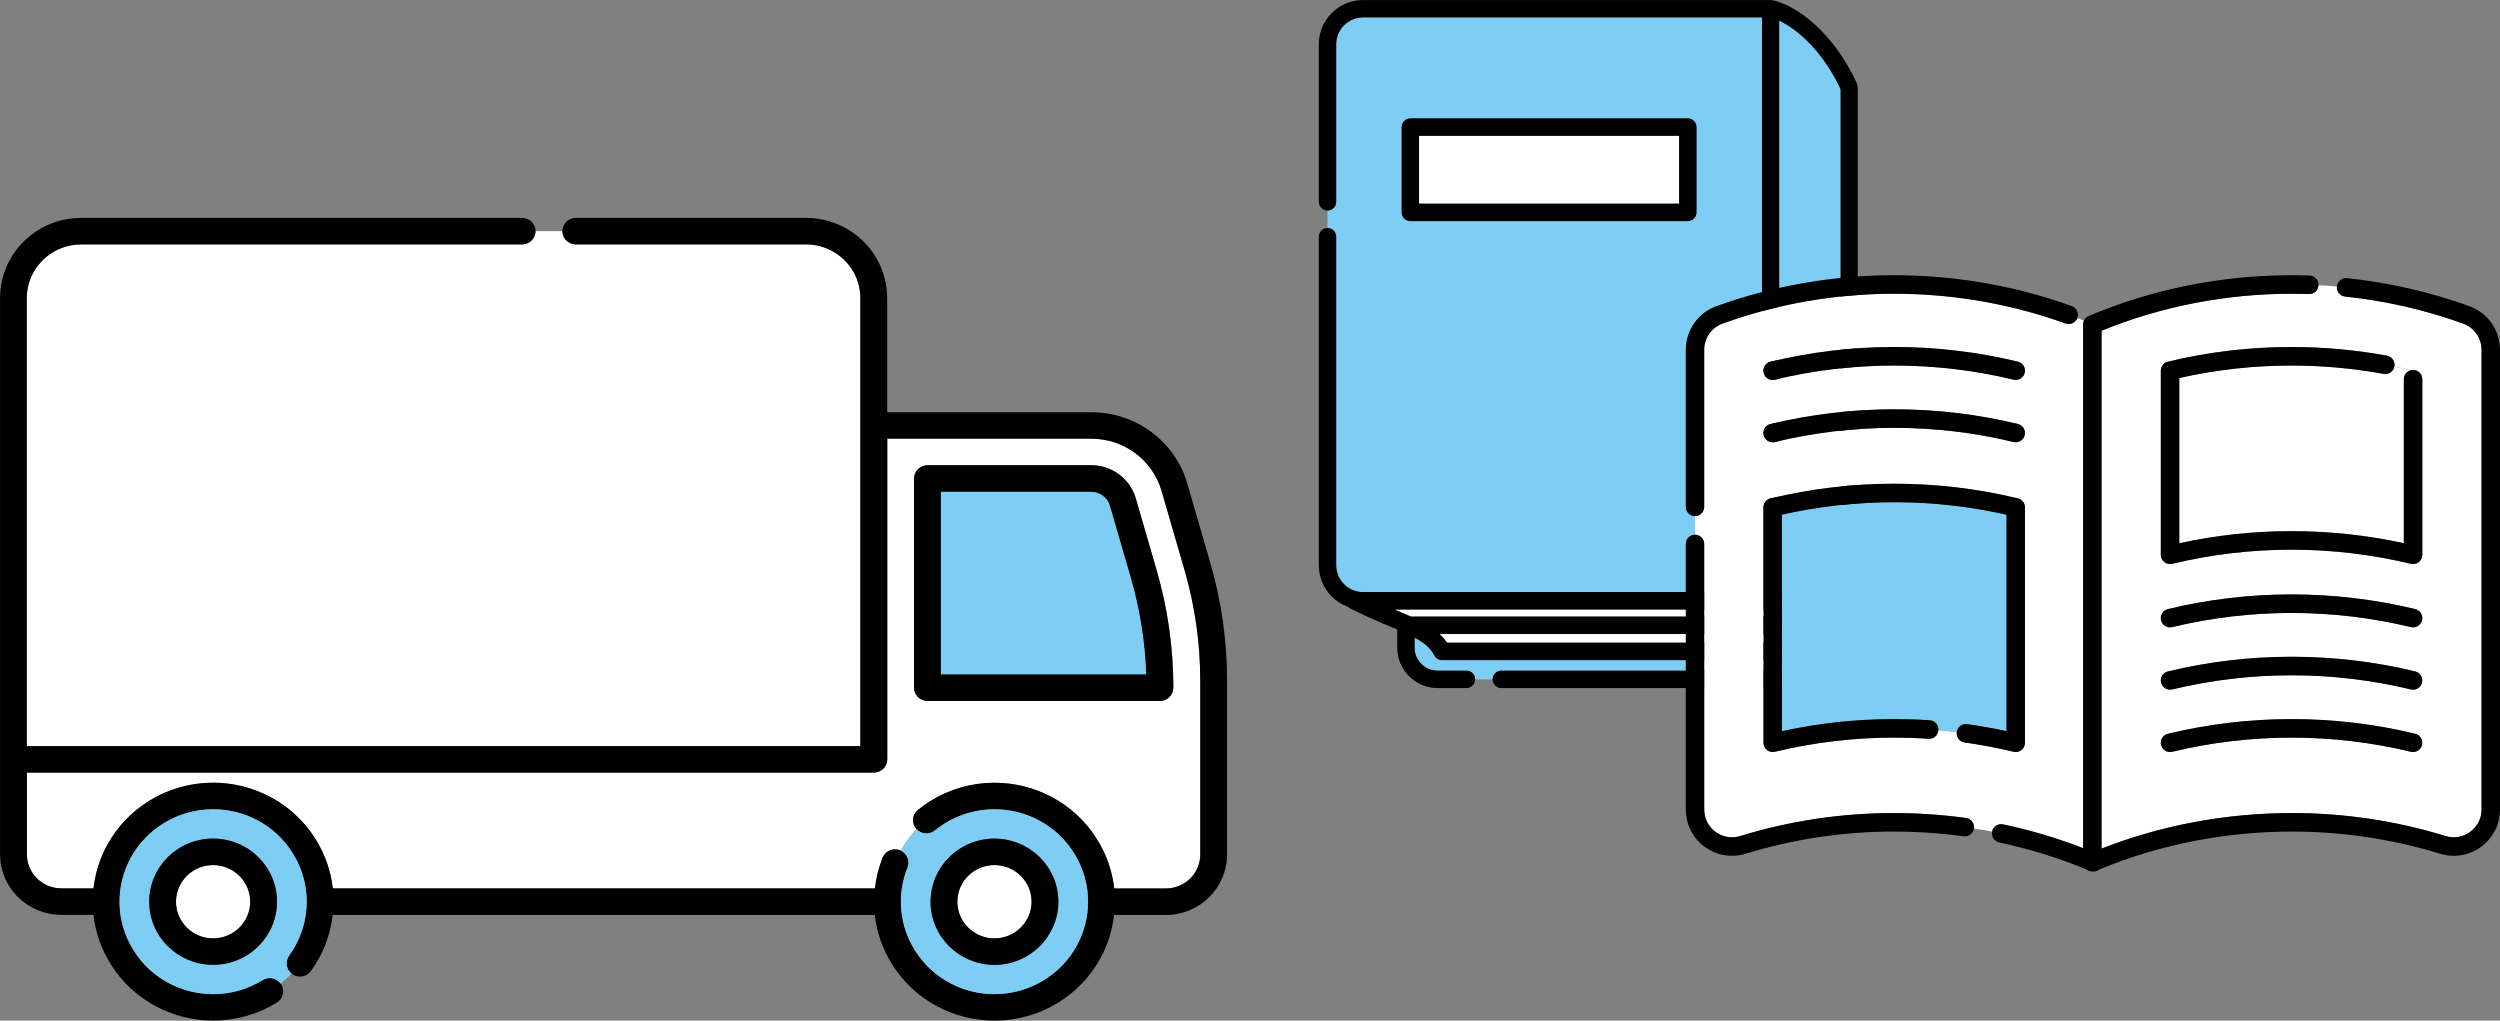 <svg width="218" height="89" viewBox="0 0 218 89" fill="none" xmlns="http://www.w3.org/2000/svg">
<rect x="0" y="0" width="218" height="89" fill="#808080" stroke="none"/>
<g clip-path="url(#clip0_550_2391)">
<path d="M50.208 21.309H70.278C71.212 21.309 72.077 21.576 72.811 22.035C73.476 22.448 74.029 23.027 74.415 23.702C74.801 24.381 75.019 25.157 75.019 25.997V65.059H2.333V25.997C2.333 24.698 2.863 23.536 3.723 22.682C4.583 21.833 5.764 21.309 7.08 21.309H45.527C46.173 21.309 46.698 20.791 46.698 20.152H49.037C49.037 20.791 49.562 21.309 50.208 21.309Z" fill="white"/>
<path d="M101.654 77.475H97.154C96.987 75.978 96.484 74.495 95.624 73.136C94.629 71.566 93.272 70.34 91.733 69.513C90.19 68.686 88.46 68.255 86.712 68.255C84.816 68.255 82.886 68.765 81.157 69.83C80.762 70.073 80.385 70.34 80.032 70.629C79.534 71.033 79.46 71.763 79.874 72.254C79.888 72.273 79.911 72.286 79.925 72.305C79.381 72.874 78.921 73.503 78.549 74.174C78.525 74.164 78.502 74.151 78.479 74.141C77.879 73.907 77.196 74.197 76.959 74.789C76.615 75.647 76.387 76.552 76.285 77.47H29.014C28.847 75.974 28.345 74.49 27.485 73.131C26.49 71.561 25.133 70.335 23.594 69.508C22.05 68.682 20.321 68.25 18.573 68.25C16.676 68.25 14.747 68.76 13.017 69.825C11.427 70.808 10.186 72.149 9.349 73.668C8.703 74.849 8.299 76.139 8.145 77.466H5.342C4.51 77.466 3.766 77.135 3.217 76.598C2.673 76.056 2.339 75.322 2.339 74.5V67.369H76.196C76.503 67.369 76.805 67.245 77.024 67.029C77.242 66.813 77.368 66.515 77.368 66.212V38.253H95.169C98.009 38.253 100.506 40.113 101.287 42.808L103.29 49.714C104.197 52.836 104.657 56.069 104.657 59.315V74.504C104.657 75.326 104.323 76.061 103.779 76.603C103.23 77.14 102.486 77.47 101.654 77.47V77.475ZM100.864 49.727L99.041 43.446C98.795 42.597 98.27 41.876 97.591 41.371C96.912 40.866 96.066 40.567 95.169 40.567H80.878C80.571 40.567 80.269 40.691 80.05 40.907C79.832 41.123 79.706 41.421 79.706 41.724V59.967C79.706 60.27 79.832 60.568 80.05 60.784C80.269 61 80.571 61.124 80.878 61.124H101.147C101.454 61.124 101.756 61 101.975 60.784C102.193 60.568 102.319 60.27 102.319 59.967C102.319 56.505 101.826 53.056 100.864 49.727Z" fill="white"/>
<path d="M101.654 79.784H97.149C96.996 81.112 96.591 82.402 95.945 83.582C95.108 85.106 93.871 86.447 92.277 87.425C90.552 88.49 88.623 89 86.721 89C84.969 89 83.244 88.568 81.701 87.742C80.157 86.915 78.799 85.694 77.809 84.119C76.949 82.76 76.447 81.277 76.28 79.78H29.014C28.814 81.529 28.168 83.224 27.108 84.679C26.731 85.198 26.002 85.317 25.476 84.946C25.453 84.932 25.439 84.913 25.42 84.895C24.946 84.509 24.849 83.83 25.211 83.334C26.211 81.956 26.745 80.299 26.745 78.618C26.745 77.158 26.346 75.689 25.504 74.357C24.728 73.131 23.682 72.185 22.482 71.543C21.283 70.9 19.935 70.564 18.577 70.564C17.099 70.564 15.611 70.959 14.263 71.79C13.022 72.557 12.064 73.59 11.413 74.775C10.762 75.96 10.423 77.291 10.423 78.632C10.423 80.092 10.823 81.561 11.664 82.893C12.441 84.119 13.487 85.065 14.686 85.708C15.885 86.351 17.234 86.686 18.591 86.686C20.07 86.686 21.557 86.291 22.905 85.46C23.431 85.134 24.119 85.276 24.477 85.767C24.491 85.786 24.505 85.809 24.518 85.827C24.863 86.369 24.695 87.081 24.147 87.421C22.422 88.486 20.492 88.995 18.591 88.995C16.838 88.995 15.114 88.564 13.57 87.737C12.027 86.911 10.669 85.689 9.679 84.115C8.819 82.755 8.317 81.272 8.15 79.775H5.351C3.877 79.775 2.534 79.183 1.571 78.228C0.604 77.278 0.005 75.951 0.005 74.495V25.998C0.005 24.069 0.8 22.311 2.078 21.048C3.352 19.785 5.132 19 7.085 19H45.532C46.178 19 46.699 19.519 46.699 20.157C46.699 20.795 46.173 21.314 45.527 21.314H7.08C5.765 21.314 4.589 21.838 3.724 22.687C2.864 23.537 2.334 24.703 2.334 26.002V65.064H75.025V25.998C75.025 25.162 74.806 24.381 74.42 23.702C74.034 23.022 73.481 22.448 72.816 22.035C72.082 21.576 71.217 21.31 70.283 21.31H50.213C49.567 21.31 49.042 20.791 49.042 20.152C49.042 19.514 49.562 19 50.209 19H70.278C71.668 19 72.97 19.399 74.067 20.084C75.057 20.703 75.88 21.558 76.457 22.572C77.033 23.582 77.363 24.758 77.363 25.998V35.948H95.168C99.055 35.948 102.467 38.487 103.537 42.179L105.54 49.085C106.507 52.409 107 55.853 107 59.319V74.509C107 75.964 106.4 77.291 105.433 78.242C104.471 79.197 103.127 79.789 101.654 79.789V79.784ZM104.662 59.315C104.662 56.069 104.201 52.836 103.295 49.714L101.291 42.808C100.51 40.112 98.009 38.253 95.173 38.253H77.372V66.212C77.372 66.515 77.247 66.813 77.028 67.029C76.81 67.245 76.508 67.369 76.201 67.369H2.348V74.499C2.348 75.321 2.682 76.056 3.226 76.598C3.775 77.135 4.519 77.466 5.351 77.466H8.154C8.308 76.139 8.712 74.849 9.358 73.668C10.195 72.144 11.432 70.803 13.026 69.825C14.751 68.76 16.68 68.25 18.582 68.25C20.334 68.25 22.059 68.682 23.603 69.508C25.146 70.335 26.504 71.556 27.494 73.131C28.354 74.49 28.856 75.973 29.023 77.47H76.294C76.401 76.552 76.624 75.652 76.968 74.789C77.205 74.197 77.888 73.907 78.488 74.141C78.511 74.15 78.534 74.16 78.558 74.174C79.111 74.431 79.376 75.073 79.144 75.643C78.762 76.593 78.562 77.608 78.562 78.632C78.562 80.092 78.962 81.561 79.804 82.893C80.58 84.119 81.626 85.065 82.826 85.708C84.025 86.351 85.373 86.686 86.731 86.686C88.209 86.686 89.697 86.291 91.045 85.46C92.286 84.693 93.244 83.66 93.895 82.475C94.546 81.291 94.885 79.959 94.885 78.618C94.885 77.158 94.485 75.689 93.644 74.357C92.867 73.131 91.821 72.185 90.622 71.543C89.422 70.9 88.074 70.564 86.717 70.564C85.238 70.564 83.751 70.959 82.403 71.79C82.091 71.983 81.803 72.19 81.528 72.41C81.05 72.801 80.352 72.746 79.934 72.305C79.915 72.286 79.897 72.272 79.883 72.254C79.474 71.763 79.543 71.033 80.041 70.629C80.394 70.344 80.766 70.073 81.166 69.83C82.891 68.764 84.82 68.255 86.721 68.255C88.474 68.255 90.199 68.686 91.742 69.513C93.286 70.34 94.643 71.561 95.633 73.136C96.493 74.495 96.996 75.978 97.163 77.475H101.663C102.495 77.475 103.239 77.144 103.788 76.607C104.332 76.065 104.666 75.331 104.666 74.509V59.319L104.662 59.315Z" fill="black"/>
<path d="M82.044 42.882H95.168C95.54 42.882 95.893 43.005 96.181 43.221C96.47 43.437 96.688 43.74 96.79 44.089L98.613 50.366C99.412 53.116 99.863 55.954 99.961 58.81H82.049V42.877L82.044 42.882Z" fill="#7DCDF4"/>
<path d="M101.148 61.124H80.874C80.567 61.124 80.264 61 80.046 60.785C79.828 60.569 79.702 60.27 79.702 59.967V41.724C79.702 41.421 79.828 41.123 80.046 40.907C80.264 40.691 80.567 40.567 80.874 40.567H95.164C96.062 40.567 96.908 40.866 97.587 41.371C98.265 41.876 98.791 42.597 99.037 43.446L100.859 49.728C101.826 53.057 102.314 56.505 102.314 59.967C102.314 60.27 102.189 60.569 101.97 60.785C101.752 61 101.45 61.124 101.143 61.124H101.148ZM98.609 50.366L96.787 44.089C96.685 43.736 96.466 43.437 96.178 43.221C95.89 43.006 95.536 42.882 95.164 42.882H82.04V58.815H99.957C99.86 55.959 99.409 53.121 98.609 50.371V50.366Z" fill="black"/>
<path d="M81.519 72.415C81.793 72.195 82.086 71.984 82.393 71.795C83.741 70.964 85.228 70.569 86.707 70.569C88.069 70.569 89.417 70.904 90.612 71.547C91.811 72.19 92.857 73.132 93.634 74.362C94.475 75.694 94.875 77.163 94.875 78.623C94.875 79.969 94.536 81.3 93.885 82.48C93.234 83.665 92.281 84.698 91.035 85.465C89.687 86.296 88.199 86.691 86.721 86.691C85.359 86.691 84.01 86.356 82.816 85.713C81.616 85.07 80.57 84.129 79.794 82.898C78.952 81.566 78.553 80.097 78.553 78.637C78.553 77.613 78.752 76.594 79.134 75.648C79.362 75.078 79.101 74.436 78.548 74.178C78.92 73.508 79.38 72.879 79.924 72.31C80.342 72.75 81.04 72.805 81.519 72.415ZM82.774 82.522C83.778 83.518 85.177 84.133 86.716 84.133C88.25 84.133 89.65 83.513 90.658 82.522C91.667 81.53 92.29 80.148 92.29 78.628C92.29 77.112 91.663 75.73 90.658 74.734C89.654 73.738 88.255 73.122 86.716 73.122C85.182 73.122 83.783 73.742 82.774 74.734C81.765 75.726 81.142 77.108 81.142 78.628C81.142 80.143 81.77 81.525 82.774 82.522Z" fill="#7DCDF4"/>
<path d="M86.716 75.436C87.614 75.436 88.413 75.79 89.004 76.373C89.59 76.956 89.948 77.746 89.952 78.632C89.952 79.519 89.594 80.308 89.004 80.891C88.413 81.47 87.614 81.828 86.716 81.828C85.819 81.828 85.02 81.475 84.429 80.891C83.843 80.308 83.486 79.519 83.481 78.632C83.481 77.746 83.839 76.956 84.429 76.373C85.02 75.795 85.819 75.436 86.716 75.436Z" fill="white"/>
<path d="M86.717 73.127C88.251 73.127 89.65 73.747 90.659 74.739C91.668 75.73 92.291 77.112 92.291 78.632C92.291 80.148 91.663 81.53 90.659 82.526C89.655 83.522 88.256 84.138 86.717 84.138C85.183 84.138 83.784 83.518 82.775 82.526C81.766 81.534 81.143 80.152 81.143 78.632C81.143 77.117 81.77 75.735 82.775 74.739C83.779 73.742 85.178 73.127 86.717 73.127ZM84.43 80.887C85.02 81.465 85.82 81.824 86.717 81.824C87.614 81.824 88.414 81.47 89.004 80.887C89.59 80.304 89.948 79.514 89.953 78.628C89.953 77.742 89.595 76.952 89.004 76.369C88.414 75.79 87.614 75.432 86.717 75.432C85.82 75.432 85.02 75.785 84.43 76.369C83.844 76.952 83.486 77.742 83.481 78.628C83.481 79.514 83.839 80.304 84.43 80.887Z" fill="black"/>
<path d="M22.905 85.465C21.557 86.296 20.069 86.691 18.591 86.691C17.229 86.691 15.88 86.356 14.686 85.713C13.486 85.07 12.44 84.129 11.664 82.898C10.822 81.566 10.423 80.097 10.423 78.637C10.423 77.291 10.762 75.96 11.413 74.78C12.064 73.595 13.017 72.562 14.263 71.795C15.611 70.964 17.099 70.569 18.577 70.569C19.939 70.569 21.287 70.904 22.482 71.547C23.681 72.19 24.727 73.132 25.504 74.362C26.345 75.694 26.745 77.163 26.745 78.623C26.745 80.304 26.215 81.961 25.211 83.339C24.848 83.835 24.951 84.519 25.42 84.9C25.127 85.208 24.811 85.501 24.472 85.772C24.114 85.281 23.43 85.139 22.9 85.465H22.905ZM22.524 74.739C21.52 73.742 20.12 73.127 18.582 73.127C17.047 73.127 15.648 73.747 14.639 74.739C13.63 75.73 13.008 77.112 13.008 78.632C13.008 80.148 13.635 81.53 14.639 82.526C15.643 83.522 17.043 84.138 18.582 84.138C20.116 84.138 21.515 83.518 22.524 82.526C23.533 81.534 24.156 80.152 24.156 78.632C24.156 77.117 23.528 75.735 22.524 74.739Z" fill="#7DCDF4"/>
<path d="M18.582 81.823C17.684 81.823 16.885 81.47 16.294 80.886C15.709 80.303 15.351 79.514 15.346 78.627C15.346 77.741 15.704 76.951 16.294 76.368C16.885 75.79 17.684 75.432 18.582 75.432C19.479 75.432 20.279 75.785 20.869 76.368C21.455 76.951 21.813 77.741 21.817 78.627C21.817 79.514 21.459 80.303 20.869 80.886C20.279 81.465 19.479 81.823 18.582 81.823Z" fill="white"/>
<path d="M18.582 84.133C17.048 84.133 15.649 83.513 14.64 82.521C13.631 81.529 13.008 80.147 13.008 78.627C13.008 77.112 13.636 75.73 14.64 74.734C15.644 73.737 17.043 73.122 18.582 73.122C20.116 73.122 21.516 73.742 22.524 74.734C23.533 75.725 24.156 77.108 24.156 78.627C24.156 80.143 23.529 81.525 22.524 82.521C21.52 83.518 20.121 84.133 18.582 84.133ZM20.869 76.373C20.279 75.794 19.479 75.436 18.582 75.436C17.685 75.436 16.885 75.79 16.295 76.373C15.709 76.956 15.351 77.746 15.347 78.632C15.347 79.518 15.704 80.308 16.295 80.891C16.885 81.47 17.685 81.828 18.582 81.828C19.479 81.828 20.279 81.474 20.869 80.891C21.455 80.308 21.813 79.518 21.818 78.632C21.818 77.746 21.46 76.956 20.869 76.373Z" fill="black"/>
</g>
<g clip-path="url(#clip1_550_2391)">
<path d="M130.91 58.481H159.809L159.186 57.563H125.747C125.464 57.563 125.207 57.407 125.076 57.155C124.915 56.85 124.721 56.601 124.473 56.367C124.225 56.136 123.919 55.92 123.547 55.708C123.486 55.673 123.42 55.638 123.354 55.603V56.472C123.354 57.029 123.578 57.527 123.942 57.892C124.307 58.257 124.803 58.481 125.359 58.481H127.877C128.295 58.481 128.635 58.821 128.635 59.241H130.152C130.152 58.821 130.492 58.481 130.91 58.481Z" fill="#7DCDF4"/>
<path d="M155.734 53.764C155.698 53.742 155.661 53.718 155.625 53.697C155.13 53.411 154.676 53.233 154.317 53.148H121.602C122.113 53.364 122.591 53.564 123.037 53.762H155.734V53.764Z" fill="white"/>
<path d="M126.177 56.043H158.348C158.292 55.977 158.235 55.909 158.179 55.845C158.003 55.646 157.826 55.46 157.648 55.283H125.535C125.773 55.51 125.99 55.763 126.177 56.043Z" fill="white"/>
<path d="M116.517 20.639V49.282C116.517 49.933 116.778 50.514 117.203 50.942C117.63 51.368 118.211 51.629 118.861 51.629H153.645V1.52H118.861C118.211 1.52 117.63 1.781 117.203 2.207C116.778 2.635 116.517 3.216 116.517 3.867V17.6C116.517 18.019 116.177 18.36 115.759 18.36V19.879C116.177 19.879 116.517 20.22 116.517 20.639ZM122.226 11.081C122.226 10.882 122.306 10.686 122.448 10.544C122.59 10.402 122.785 10.322 122.984 10.322H147.179C147.378 10.322 147.574 10.403 147.715 10.544C147.857 10.686 147.937 10.882 147.937 11.081V18.522C147.937 18.721 147.857 18.917 147.715 19.059C147.574 19.201 147.378 19.282 147.179 19.282H122.983C122.784 19.282 122.588 19.2 122.447 19.059C122.305 18.918 122.224 18.721 122.224 18.522V11.081H122.226Z" fill="#7DCDF4"/>
<path d="M117.564 52.924C117.62 52.981 117.684 53.03 117.758 53.068C118.787 53.589 119.719 54.001 120.548 54.353C121.011 54.55 121.44 54.728 121.838 54.898V56.473C121.838 57.445 122.233 58.332 122.869 58.967C123.504 59.604 124.388 60 125.358 60H127.875C128.294 60 128.634 59.66 128.634 59.24C128.634 58.821 128.294 58.48 127.875 58.48H125.358C124.802 58.48 124.305 58.257 123.94 57.892C123.576 57.526 123.353 57.029 123.353 56.472V55.603C123.419 55.638 123.484 55.673 123.546 55.708C123.919 55.92 124.224 56.134 124.471 56.367C124.72 56.6 124.914 56.85 125.074 57.155C125.205 57.406 125.464 57.563 125.746 57.563H159.184L159.808 58.48H130.91C130.491 58.48 130.152 58.821 130.152 59.24C130.152 59.66 130.491 60 130.91 60H161.242C161.242 60 161.252 60 161.258 60C161.271 60 161.283 59.999 161.296 59.998C161.325 59.995 161.353 59.992 161.379 59.987C161.386 59.986 161.394 59.987 161.401 59.984C161.407 59.984 161.413 59.98 161.418 59.979C161.448 59.972 161.476 59.963 161.502 59.953C161.513 59.949 161.524 59.947 161.533 59.943C161.568 59.928 161.603 59.91 161.635 59.89C161.644 59.885 161.652 59.878 161.662 59.872C161.684 59.855 161.707 59.839 161.728 59.821C161.739 59.811 161.75 59.802 161.759 59.792C161.778 59.775 161.795 59.756 161.811 59.738C161.821 59.727 161.83 59.716 161.838 59.705C161.854 59.684 161.869 59.661 161.884 59.638C161.89 59.628 161.897 59.618 161.904 59.608C161.905 59.605 161.908 59.602 161.909 59.598C161.925 59.567 161.94 59.534 161.952 59.502C161.955 59.496 161.955 59.49 161.957 59.484C161.968 59.452 161.976 59.42 161.983 59.388C161.985 59.374 161.987 59.361 161.988 59.349C161.992 59.322 161.995 59.294 161.995 59.267C161.995 59.259 161.997 59.251 161.997 59.244V56.803C161.997 56.803 161.997 56.8 161.997 56.799V42.454C161.997 42.035 161.658 41.694 161.239 41.694C160.82 41.694 160.481 42.035 160.481 42.454V56.344C159.805 55.357 159.072 54.522 158.334 53.841C157.677 53.235 157.015 52.749 156.378 52.383C155.96 52.143 155.553 51.954 155.16 51.819V1.825C155.31 1.897 155.463 1.976 155.624 2.068C156.416 2.522 157.313 3.239 158.176 4.216C159.012 5.161 159.817 6.352 160.481 7.782V39.412C160.481 39.831 160.82 40.172 161.239 40.172C161.658 40.172 161.997 39.831 161.997 39.412V7.611C161.997 7.505 161.973 7.394 161.929 7.297C160.942 5.115 159.647 3.42 158.334 2.207C157.677 1.602 157.015 1.115 156.378 0.749C155.74 0.384 155.13 0.136 154.555 0.016C154.554 0.016 154.553 0.016 154.55 0.016H154.547C154.503 0.007 154.458 0.003 154.413 0.003C154.409 0.003 154.405 0.003 154.401 0.003H118.86C117.797 0.003 116.827 0.437 116.13 1.135C115.433 1.831 115 2.802 115 3.868V17.6C115 18.02 115.34 18.36 115.758 18.36C116.177 18.36 116.517 18.02 116.517 17.6V3.868C116.517 3.217 116.778 2.635 117.203 2.207C117.63 1.781 118.21 1.52 118.86 1.52H153.644V51.63H118.86C118.21 51.63 117.63 51.368 117.203 50.942C116.778 50.515 116.517 49.933 116.517 49.282V20.64C116.517 20.22 116.177 19.88 115.758 19.88C115.34 19.88 115 20.22 115 20.64V49.282C115 50.347 115.433 51.319 116.13 52.017C116.529 52.418 117.018 52.73 117.563 52.926L117.564 52.924ZM157.648 55.283C157.826 55.46 158.002 55.646 158.179 55.844C158.235 55.909 158.291 55.977 158.347 56.043H126.177C125.989 55.763 125.773 55.51 125.535 55.283H157.648ZM154.318 53.15C154.678 53.233 155.132 53.412 155.627 53.698C155.663 53.718 155.7 53.742 155.736 53.765H123.039C122.592 53.565 122.114 53.365 121.603 53.151H154.318V53.15Z" fill="black"/>
<path d="M160.483 39.412V7.782C159.819 6.351 159.014 5.161 158.178 4.216C157.316 3.239 156.417 2.522 155.626 2.068C155.467 1.975 155.312 1.896 155.162 1.825V51.815C155.555 51.95 155.962 52.139 156.381 52.379C157.017 52.745 157.679 53.231 158.336 53.837C159.074 54.519 159.807 55.352 160.483 56.34V42.45C160.483 42.03 160.823 41.69 161.241 41.69V40.17C160.823 40.17 160.483 39.83 160.483 39.41V39.412Z" fill="#7DCDF4"/>
<path d="M146.42 11.842H123.74V17.762H146.42V11.842Z" fill="white"/>
<path d="M122.983 19.281H147.178C147.377 19.281 147.572 19.2 147.714 19.059C147.856 18.917 147.936 18.721 147.936 18.521V11.081C147.936 10.882 147.856 10.686 147.714 10.544C147.572 10.402 147.377 10.321 147.178 10.321H122.983C122.784 10.321 122.588 10.403 122.447 10.544C122.305 10.684 122.225 10.882 122.225 11.081V18.521C122.225 18.721 122.305 18.917 122.447 19.059C122.588 19.201 122.784 19.281 122.983 19.281ZM146.419 11.841V17.762H123.741V11.841H146.421H146.419Z" fill="black"/>
</g>
<g clip-path="url(#clip2_550_2391)">
<path d="M148.609 47.43V70.586C148.609 70.936 148.68 71.258 148.805 71.549C148.93 71.839 149.11 72.097 149.332 72.315C149.778 72.749 150.385 73.01 151.029 73.01C151.266 73.01 151.509 72.975 151.754 72.9C156.084 71.57 160.604 70.898 165.124 70.898C167.235 70.898 169.346 71.04 171.438 71.326C171.878 71.386 172.186 71.793 172.126 72.235C172.126 72.236 172.126 72.238 172.126 72.241C172.657 72.323 173.185 72.416 173.711 72.517C173.711 72.514 173.711 72.513 173.711 72.51C173.802 72.074 174.229 71.793 174.663 71.885C177.039 72.384 179.376 73.076 181.645 73.959V28.297C181.645 28.178 181.672 28.063 181.721 27.959C181.529 27.882 181.335 27.808 181.142 27.734C180.987 28.147 180.532 28.36 180.116 28.209C177.514 27.268 174.825 26.583 172.094 26.153C169.804 25.793 167.487 25.613 165.169 25.613C160.079 25.613 154.99 26.483 150.198 28.222C149.243 28.568 148.606 29.481 148.606 30.503V44.201C148.606 44.646 148.246 45.008 147.802 45.008V46.623C148.246 46.623 148.606 46.985 148.606 47.43H148.609ZM154.393 31.537C157.923 30.684 161.55 30.258 165.178 30.258C168.805 30.258 172.433 30.684 175.962 31.537C176.394 31.641 176.66 32.077 176.557 32.511C176.453 32.944 176.019 33.212 175.586 33.108C172.182 32.285 168.68 31.873 165.179 31.873C161.678 31.873 158.175 32.285 154.772 33.108C154.34 33.212 153.905 32.945 153.801 32.511C153.698 32.078 153.963 31.641 154.396 31.537H154.393ZM154.393 36.972C157.923 36.12 161.55 35.694 165.178 35.694C168.805 35.694 172.433 36.12 175.962 36.972C176.394 37.076 176.66 37.512 176.557 37.947C176.453 38.379 176.019 38.647 175.586 38.543C172.182 37.72 168.68 37.309 165.179 37.309C161.678 37.309 158.175 37.72 154.772 38.543C154.34 38.647 153.905 38.381 153.801 37.947C153.698 37.514 153.963 37.076 154.396 36.972H154.393ZM153.777 44.243C153.777 43.87 154.033 43.546 154.393 43.459C157.923 42.606 161.55 42.18 165.178 42.18C168.805 42.18 172.433 42.606 175.962 43.459C176.324 43.546 176.578 43.87 176.578 44.243V64.769C176.578 65.017 176.466 65.25 176.272 65.403C176.077 65.555 175.826 65.612 175.585 65.553C174.176 65.213 172.75 64.943 171.315 64.743C170.878 64.682 170.571 64.279 170.628 63.84C170.096 63.776 169.561 63.721 169.028 63.675C168.994 64.117 168.614 64.448 168.172 64.419C167.175 64.352 166.176 64.317 165.178 64.317C161.676 64.317 158.174 64.729 154.77 65.552C154.53 65.61 154.278 65.555 154.084 65.401C153.889 65.247 153.777 65.015 153.777 64.767V44.242V44.243Z" fill="white"/>
<path d="M148.81 73.955C149.453 74.379 150.222 74.623 151.028 74.624C151.422 74.624 151.825 74.566 152.224 74.443C156.399 73.162 160.761 72.512 165.123 72.512C167.162 72.512 169.201 72.65 171.221 72.927C171.659 72.986 172.064 72.68 172.126 72.242C172.126 72.24 172.126 72.239 172.126 72.236C172.186 71.794 171.878 71.387 171.438 71.328C169.345 71.041 167.234 70.899 165.123 70.899C160.602 70.899 156.082 71.571 151.754 72.901C151.509 72.977 151.266 73.011 151.029 73.011C150.385 73.011 149.778 72.75 149.332 72.316C149.11 72.099 148.929 71.84 148.805 71.55C148.68 71.259 148.609 70.939 148.609 70.587V47.431C148.609 46.986 148.248 46.624 147.804 46.624C147.36 46.624 147 46.984 147 47.43V70.586C147 71.157 147.118 71.701 147.328 72.189C147.644 72.922 148.166 73.53 148.81 73.955Z" fill="black"/>
<path d="M148.609 44.201V30.503C148.609 29.482 149.246 28.568 150.201 28.222C154.993 26.485 160.082 25.613 165.172 25.613C167.49 25.613 169.806 25.793 172.096 26.153C174.826 26.583 177.516 27.268 180.119 28.209C180.533 28.359 180.99 28.147 181.144 27.734C181.144 27.731 181.147 27.727 181.149 27.724C181.299 27.304 181.082 26.842 180.665 26.691C177.965 25.715 175.176 25.005 172.349 24.56C172.349 24.56 172.349 24.56 172.347 24.56C169.975 24.186 167.575 24 165.173 24C159.899 24 154.627 24.901 149.654 26.704C148.058 27.284 147 28.805 147 30.503V44.201C147 44.647 147.36 45.008 147.804 45.008C148.248 45.008 148.609 44.647 148.609 44.201Z" fill="black"/>
<path d="M171.535 63.144C172.687 63.304 173.832 63.509 174.968 63.757V44.884C171.758 44.158 168.468 43.794 165.176 43.795C161.885 43.795 158.595 44.158 155.385 44.884V63.757C158.601 63.056 161.888 62.704 165.176 62.704C166.211 62.704 167.246 62.738 168.279 62.808C168.722 62.838 169.058 63.222 169.028 63.667C169.028 63.67 169.028 63.672 169.028 63.675C169.563 63.721 170.096 63.775 170.628 63.84C170.628 63.838 170.628 63.835 170.628 63.832C170.689 63.391 171.095 63.081 171.535 63.143V63.144Z" fill="#7DCDF4"/>
<path d="M154.084 65.403C154.278 65.556 154.529 65.612 154.77 65.554C158.175 64.731 161.676 64.319 165.178 64.319C166.176 64.319 167.175 64.352 168.173 64.42C168.614 64.45 168.994 64.117 169.028 63.677C169.028 63.674 169.028 63.671 169.028 63.668C169.058 63.224 168.723 62.838 168.279 62.808C167.246 62.738 166.212 62.704 165.176 62.704C161.888 62.704 158.601 63.056 155.385 63.757V44.884C158.595 44.158 161.885 43.794 165.176 43.795C168.468 43.795 171.758 44.158 174.968 44.884V63.757C173.832 63.509 172.687 63.304 171.535 63.144C171.095 63.083 170.689 63.392 170.628 63.834C170.628 63.836 170.628 63.839 170.628 63.842C170.572 64.281 170.878 64.684 171.315 64.745C172.751 64.944 174.176 65.215 175.585 65.555C175.825 65.614 176.077 65.558 176.272 65.404C176.466 65.25 176.578 65.018 176.578 64.77V44.245C176.578 43.872 176.323 43.547 175.962 43.46C172.433 42.607 168.805 42.182 165.178 42.182C161.55 42.182 157.923 42.607 154.393 43.46C154.031 43.547 153.777 43.872 153.777 44.245V64.77C153.777 65.018 153.889 65.252 154.084 65.404V65.403Z" fill="black"/>
<path d="M154.769 38.542C158.174 37.719 161.675 37.307 165.176 37.307C168.678 37.307 172.18 37.719 175.584 38.542C176.015 38.646 176.45 38.38 176.554 37.945C176.658 37.512 176.392 37.075 175.96 36.971C172.43 36.118 168.802 35.692 165.175 35.692C161.547 35.692 157.92 36.118 154.39 36.971C153.959 37.075 153.692 37.511 153.796 37.945C153.899 38.378 154.333 38.646 154.766 38.542H154.769Z" fill="black"/>
<path d="M154.769 33.108C158.174 32.285 161.675 31.874 165.176 31.874C168.678 31.874 172.18 32.285 175.584 33.108C176.015 33.212 176.45 32.946 176.554 32.511C176.658 32.079 176.392 31.642 175.96 31.538C172.43 30.685 168.802 30.259 165.175 30.259C161.547 30.259 157.92 30.685 154.39 31.538C153.959 31.642 153.692 32.077 153.796 32.511C153.899 32.944 154.333 33.212 154.766 33.108H154.769Z" fill="black"/>
<path d="M201.342 25.64C200.835 25.623 200.325 25.614 199.816 25.614C194.158 25.614 188.504 26.694 183.256 28.84V73.996C188.55 71.923 194.215 70.897 199.877 70.896C204.398 70.896 208.918 71.568 213.248 72.898C213.493 72.974 213.736 73.008 213.973 73.008C214.457 73.008 214.918 72.862 215.306 72.605C215.695 72.347 216.009 71.981 216.196 71.547C216.321 71.256 216.392 70.936 216.392 70.584V30.503C216.392 29.482 215.755 28.568 214.8 28.222C211.475 27.016 208.007 26.228 204.495 25.859C204.055 25.814 203.737 25.421 203.778 24.981C203.243 24.934 202.709 24.898 202.172 24.871C202.152 25.312 201.782 25.656 201.342 25.642V25.64ZM211.201 64.957C211.097 65.389 210.663 65.657 210.23 65.553C206.826 64.73 203.324 64.319 199.823 64.319C196.322 64.319 192.819 64.73 189.416 65.553C188.984 65.657 188.549 65.391 188.445 64.957C188.342 64.524 188.607 64.087 189.04 63.983C192.569 63.13 196.197 62.704 199.824 62.704C203.452 62.704 207.08 63.13 210.609 63.983C211.04 64.087 211.307 64.522 211.204 64.957H211.201ZM211.201 59.521C211.097 59.954 210.663 60.222 210.23 60.118C206.826 59.295 203.324 58.883 199.823 58.883C196.322 58.883 192.819 59.295 189.416 60.118C188.984 60.222 188.549 59.956 188.445 59.521C188.342 59.088 188.607 58.651 189.04 58.547C192.569 57.694 196.197 57.268 199.824 57.268C203.452 57.268 207.08 57.694 210.609 58.547C211.04 58.651 211.307 59.087 211.204 59.521H211.201ZM211.201 54.086C211.097 54.519 210.663 54.786 210.23 54.682C206.826 53.859 203.324 53.448 199.823 53.448C196.322 53.448 192.819 53.859 189.416 54.682C188.984 54.786 188.549 54.52 188.445 54.086C188.342 53.653 188.607 53.216 189.04 53.112C192.569 52.259 196.197 51.833 199.824 51.833C203.452 51.833 207.08 52.259 210.609 53.112C211.04 53.216 211.307 53.651 211.204 54.086H211.201ZM208.141 31.013C208.578 31.093 208.867 31.514 208.788 31.953C208.788 31.956 208.788 31.958 208.786 31.961C209.271 32.059 209.755 32.165 210.237 32.28C210.296 32.266 210.357 32.259 210.419 32.259C210.863 32.259 211.223 32.62 211.223 33.066V48.381C211.223 48.629 211.111 48.862 210.917 49.015C210.723 49.169 210.472 49.224 210.23 49.166C206.826 48.343 203.324 47.931 199.823 47.933C196.322 47.933 192.819 48.344 189.416 49.166C189.176 49.224 188.923 49.169 188.729 49.015C188.535 48.861 188.423 48.629 188.423 48.381V32.321C188.423 31.948 188.678 31.624 189.038 31.537C192.568 30.684 196.196 30.258 199.823 30.258C202.611 30.258 205.398 30.51 208.141 31.013Z" fill="white"/>
<path d="M181.647 73.96C179.377 73.077 177.04 72.385 174.664 71.885C174.23 71.794 173.803 72.073 173.712 72.51C173.712 72.513 173.712 72.514 173.712 72.517C173.626 72.952 173.904 73.375 174.335 73.466C176.934 74.013 179.483 74.799 181.942 75.818C181.963 75.835 181.984 75.852 182.007 75.868C182.155 75.966 182.328 76.01 182.501 75.999C182.672 76.009 182.847 75.965 182.994 75.868C183.017 75.852 183.038 75.837 183.058 75.82C188.38 73.612 194.127 72.513 199.877 72.513C204.239 72.513 208.601 73.162 212.776 74.444C213.175 74.567 213.578 74.625 213.972 74.625C215.049 74.625 216.054 74.192 216.79 73.473C217.159 73.113 217.461 72.68 217.672 72.191C217.884 71.703 218 71.159 218 70.588V30.504C218 28.804 216.942 27.283 215.346 26.705C211.895 25.453 208.301 24.637 204.662 24.254C204.22 24.207 203.825 24.529 203.778 24.973C203.778 24.976 203.778 24.979 203.778 24.982C203.737 25.422 204.055 25.815 204.494 25.86C208.007 26.23 211.474 27.018 214.799 28.223C215.754 28.569 216.391 29.481 216.391 30.504V70.586C216.391 70.937 216.32 71.258 216.195 71.549C216.008 71.983 215.695 72.349 215.306 72.607C214.916 72.865 214.455 73.01 213.972 73.01C213.735 73.01 213.493 72.976 213.247 72.9C208.918 71.57 204.398 70.898 199.877 70.898C194.215 70.898 188.55 71.925 183.255 73.998V28.841C188.503 26.695 194.159 25.615 199.816 25.615C200.325 25.615 200.833 25.624 201.342 25.641C201.783 25.657 202.152 25.312 202.172 24.87C202.172 24.868 202.172 24.865 202.172 24.86C202.188 24.415 201.84 24.042 201.396 24.026C200.87 24.008 200.342 23.999 199.816 23.999C193.772 23.999 187.728 25.184 182.138 27.553C181.95 27.633 181.804 27.78 181.72 27.958C181.672 28.062 181.645 28.177 181.645 28.297V73.958L181.647 73.96Z" fill="black"/>
<path d="M207.852 32.602C205.205 32.117 202.514 31.873 199.824 31.873C196.533 31.873 193.243 32.236 190.032 32.962V47.369C193.248 46.668 196.535 46.317 199.824 46.317C203.112 46.317 206.399 46.668 209.615 47.369V33.066C209.615 32.683 209.882 32.363 210.238 32.28C209.756 32.166 209.272 32.06 208.787 31.961C208.703 32.396 208.288 32.682 207.854 32.602H207.852Z" fill="white"/>
<path d="M189.04 31.537C188.678 31.624 188.424 31.949 188.424 32.322V48.38C188.424 48.628 188.536 48.861 188.73 49.014C188.925 49.168 189.176 49.223 189.417 49.165C192.822 48.342 196.323 47.93 199.824 47.931C203.326 47.931 206.828 48.343 210.232 49.165C210.471 49.223 210.724 49.168 210.918 49.014C211.113 48.86 211.225 48.628 211.225 48.38V33.066C211.225 32.621 210.864 32.259 210.42 32.259C210.358 32.259 210.297 32.268 210.239 32.28C209.883 32.363 209.616 32.683 209.616 33.066V47.37C206.4 46.67 203.113 46.318 199.824 46.318C196.536 46.318 193.249 46.67 190.033 47.37V32.964C193.243 32.238 196.533 31.873 199.824 31.875C202.515 31.875 205.207 32.118 207.852 32.604C208.287 32.683 208.702 32.397 208.786 31.963C208.786 31.96 208.787 31.957 208.787 31.954C208.867 31.516 208.577 31.096 208.14 31.015C205.397 30.51 202.609 30.26 199.823 30.26C196.195 30.26 192.568 30.686 189.038 31.538L189.04 31.537Z" fill="black"/>
<path d="M210.607 53.114C207.077 52.261 203.45 51.835 199.822 51.835C196.195 51.835 192.567 52.261 189.038 53.114C188.606 53.218 188.34 53.653 188.443 54.088C188.547 54.521 188.981 54.788 189.414 54.684C192.818 53.861 196.32 53.45 199.821 53.45C203.322 53.45 206.825 53.861 210.228 54.684C210.66 54.788 211.095 54.522 211.199 54.088C211.302 53.655 211.037 53.218 210.604 53.114H210.607Z" fill="black"/>
<path d="M210.608 58.549C207.078 57.696 203.451 57.27 199.823 57.27C196.196 57.27 192.568 57.696 189.039 58.549C188.607 58.653 188.341 59.089 188.444 59.523C188.548 59.956 188.982 60.224 189.415 60.12C192.819 59.297 196.321 58.885 199.822 58.885C203.323 58.885 206.826 59.297 210.229 60.12C210.661 60.224 211.096 59.958 211.2 59.523C211.303 59.09 211.038 58.653 210.605 58.549H210.608Z" fill="black"/>
<path d="M210.608 63.985C207.078 63.132 203.451 62.706 199.823 62.706C196.196 62.706 192.568 63.132 189.039 63.985C188.607 64.089 188.341 64.525 188.444 64.959C188.548 65.392 188.982 65.659 189.415 65.555C192.819 64.732 196.321 64.321 199.822 64.321C203.323 64.321 206.826 64.732 210.229 65.555C210.661 65.659 211.096 65.393 211.2 64.959C211.303 64.526 211.038 64.089 210.605 63.985H210.608Z" fill="black"/>
</g>
<defs>
<clipPath id="clip0_550_2391">
<rect width="107" height="70" fill="white" transform="matrix(-1 0 0 1 107 19)"/>
</clipPath>
<clipPath id="clip1_550_2391">
<rect width="47" height="60" fill="white" transform="translate(115)"/>
</clipPath>
<clipPath id="clip2_550_2391">
<rect width="71" height="52" fill="white" transform="translate(147 24)"/>
</clipPath>
</defs>
</svg>
